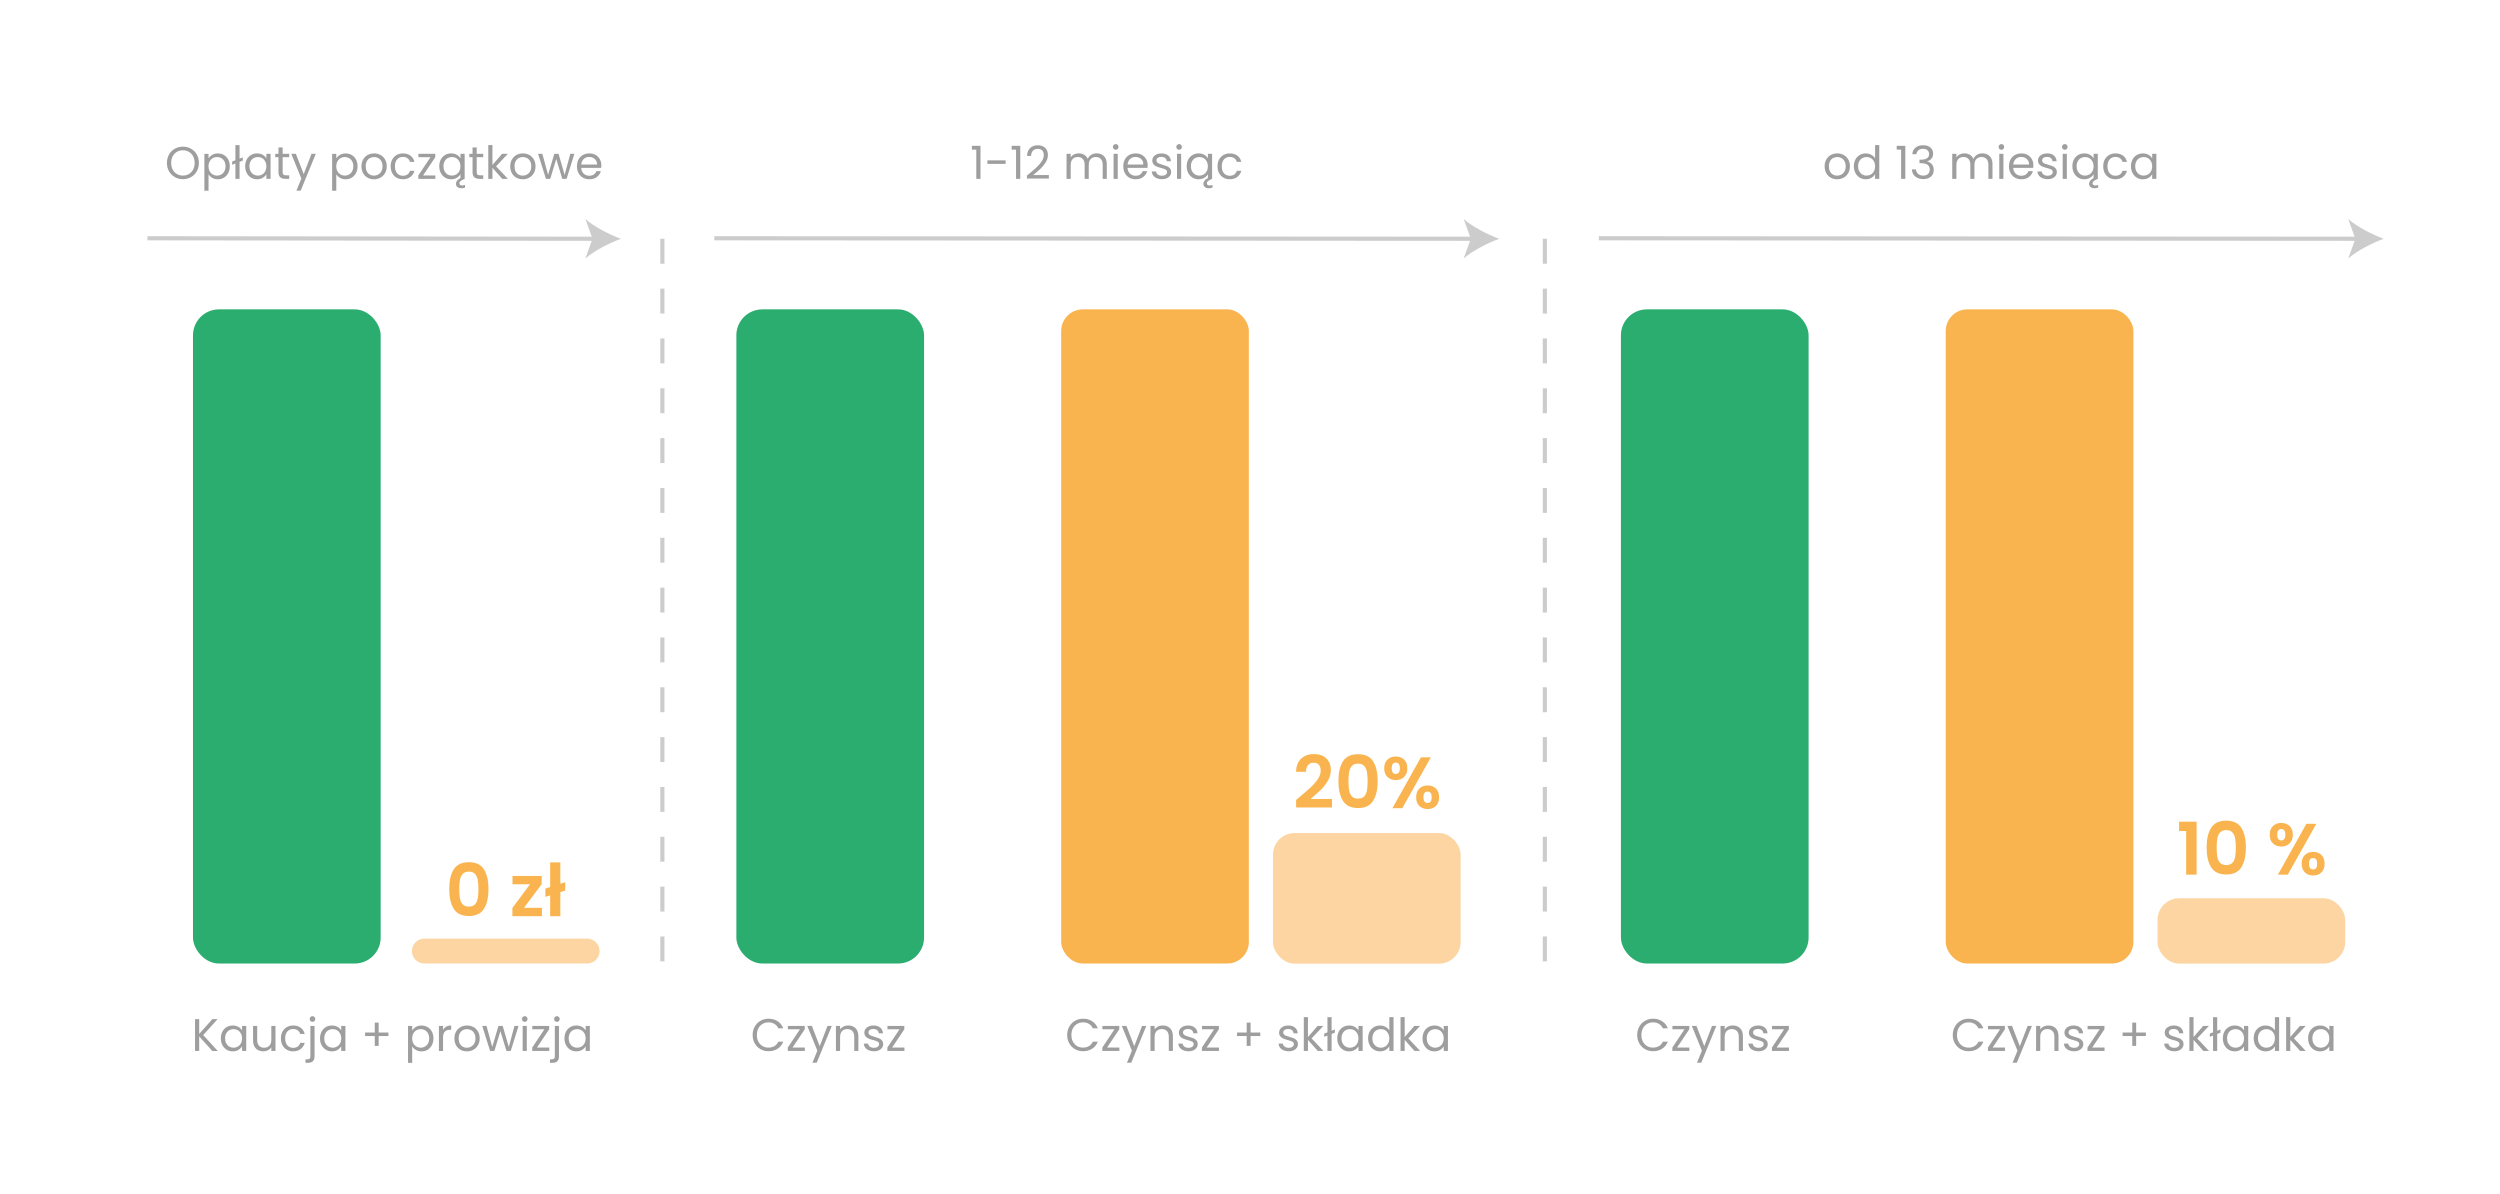 <?xml version="1.0" encoding="UTF-8"?>
<svg id="_ŕđ_1" xmlns="http://www.w3.org/2000/svg" version="1.1" viewBox="0 0 1204 575">
  <!-- Generator: Adobe Illustrator 29.5.1, SVG Export Plug-In . SVG Version: 2.1.0 Build 141)  -->
  <defs>
    <style>
      .st0 {
        stroke-dasharray: 12;
      }

      .st0, .st1 {
        fill: none;
        stroke: #ccc;
        stroke-miterlimit: 10;
        stroke-width: 2px;
      }

      .st2 {
        isolation: isolate;
      }

      .st3 {
        fill: #9e9e9e;
      }

      .st4 {
        fill: #f9b44f;
      }

      .st5 {
        fill: #ccc;
      }

      .st6 {
        fill: #fcd5a2;
      }

      .st7 {
        fill: #2bad70;
      }
    </style>
  </defs>
  <g>
    <rect class="st7" x="92.94" y="148.99" width="90.39" height="315.04" rx="12.5" ry="12.5"/>
    <path class="st6" d="M198.37,458.03h0c0-3.31,2.68-5.99,5.99-5.99h78.41c3.31,0,5.99,2.68,5.99,5.99h0c0,3.31-2.68,5.99-5.99,5.99h-78.41c-3.31,0-5.99-2.68-5.99-5.99Z"/>
    <line class="st0" x1="319" y1="115" x2="319" y2="464"/>
    <line class="st0" x1="744" y1="115" x2="744" y2="464"/>
    <g>
      <line class="st1" x1="286.93" y1="114.99" x2="71" y2="114.75"/>
      <path class="st5" d="M299,115c-5.68-2.11-12.72-5.72-17.08-9.53l3.43,9.52-3.45,9.51c4.37-3.8,11.42-7.39,17.1-9.49h0Z"/>
    </g>
    <g>
      <line class="st1" x1="709.93" y1="114.99" x2="344" y2="114.75"/>
      <path class="st5" d="M722,115c-5.68-2.11-12.72-5.71-17.09-9.52l3.43,9.51-3.45,9.51c4.37-3.81,11.42-7.4,17.1-9.5h.01Z"/>
    </g>
    <rect class="st7" x="354.63" y="148.99" width="90.39" height="315.04" rx="12.5" ry="12.5"/>
    <rect class="st4" x="511.06" y="148.99" width="90.39" height="315.04" rx="10.42" ry="10.42"/>
    <rect class="st6" x="613.06" y="401.2" width="90.39" height="62.9" rx="10.42" ry="10.42"/>
    <g class="st2">
      <g class="st2">
        <path class="st3" d="M84.19,85.29c-1.17-.67-2.1-1.6-2.78-2.79-.68-1.2-1.02-2.54-1.02-4.04s.34-2.84,1.02-4.04c.68-1.2,1.61-2.13,2.78-2.79s2.47-1,3.89-1,2.74.33,3.92,1,2.1,1.59,2.77,2.78c.67,1.19,1.01,2.54,1.01,4.05s-.34,2.86-1.01,4.05c-.67,1.19-1.6,2.12-2.77,2.78-1.17.67-2.48,1-3.92,1s-2.72-.33-3.89-1ZM90.98,83.81c.86-.5,1.53-1.21,2.02-2.13.49-.92.74-1.99.74-3.21s-.25-2.31-.74-3.22c-.49-.92-1.16-1.62-2.01-2.12-.85-.5-1.82-.75-2.9-.75s-2.05.25-2.9.75c-.85.5-1.52,1.21-2.01,2.12-.49.92-.74,1.99-.74,3.22s.25,2.29.74,3.21c.49.92,1.17,1.64,2.02,2.13.86.5,1.82.75,2.89.75s2.04-.25,2.89-.75Z"/>
        <path class="st3" d="M102.2,74.58c.78-.46,1.7-.69,2.74-.69s2.04.26,2.92.77c.87.51,1.56,1.24,2.06,2.17.5.93.75,2.01.75,3.25s-.25,2.3-.75,3.26c-.5.95-1.18,1.69-2.06,2.22-.87.53-1.84.79-2.92.79s-1.93-.23-2.72-.69-1.38-1.04-1.79-1.73v7.94h-2v-17.78h2v2.22c.4-.69.99-1.26,1.77-1.73ZM108.06,77.69c-.37-.67-.86-1.19-1.48-1.54-.62-.35-1.31-.53-2.06-.53s-1.41.18-2.04.54c-.62.36-1.12.88-1.5,1.56s-.56,1.47-.56,2.37.19,1.71.56,2.39.87,1.2,1.5,1.56c.62.36,1.3.54,2.04.54s1.43-.18,2.06-.54c.62-.36,1.12-.88,1.48-1.56.37-.68.55-1.49.55-2.41s-.18-1.7-.55-2.38Z"/>
        <path class="st3" d="M116.93,77.34l-1.56.62v8.18h-2v-7.41l-1.56.62v-1.58l1.56-.59v-7.3h2v6.51l1.56-.59v1.56Z"/>
        <path class="st3" d="M118.82,76.82c.5-.93,1.18-1.65,2.06-2.17.87-.51,1.84-.77,2.92-.77s1.97.23,2.75.68c.78.46,1.36,1.03,1.74,1.72v-2.2h2.02v12.06h-2.02v-2.24c-.4.7-.99,1.29-1.77,1.75s-1.7.69-2.74.69-2.04-.26-2.9-.79c-.87-.53-1.55-1.27-2.05-2.22-.5-.95-.75-2.04-.75-3.26s.25-2.31.75-3.25ZM127.73,77.71c-.37-.67-.86-1.19-1.48-1.55-.62-.36-1.31-.54-2.06-.54s-1.43.18-2.05.53c-.62.35-1.11.87-1.47,1.54-.37.67-.55,1.47-.55,2.38s.18,1.73.55,2.41c.37.68.86,1.2,1.47,1.56.62.36,1.3.54,2.05.54s1.43-.18,2.06-.54c.62-.36,1.12-.88,1.48-1.56.37-.68.55-1.48.55-2.39s-.18-1.7-.55-2.38Z"/>
        <path class="st3" d="M136.13,75.73v7.11c0,.59.12,1,.37,1.24.25.24.68.36,1.3.36h1.47v1.69h-1.8c-1.11,0-1.95-.26-2.51-.77-.56-.51-.84-1.36-.84-2.53v-7.11h-1.56v-1.65h1.56v-3.04h2v3.04h3.15v1.65h-3.15Z"/>
        <path class="st3" d="M152.08,74.08l-7.26,17.73h-2.07l2.38-5.81-4.86-11.92h2.22l3.78,9.77,3.74-9.77h2.07Z"/>
        <path class="st3" d="M163.73,74.58c.78-.46,1.7-.69,2.74-.69s2.04.26,2.92.77c.87.51,1.56,1.24,2.06,2.17.5.93.75,2.01.75,3.25s-.25,2.3-.75,3.26c-.5.95-1.18,1.69-2.06,2.22-.87.53-1.84.79-2.92.79s-1.93-.23-2.72-.69c-.79-.46-1.38-1.04-1.79-1.73v7.94h-2v-17.78h2v2.22c.4-.69.99-1.26,1.77-1.73ZM169.6,77.69c-.37-.67-.86-1.19-1.49-1.54-.62-.35-1.31-.53-2.06-.53s-1.41.18-2.04.54-1.12.88-1.5,1.56-.56,1.47-.56,2.37.19,1.71.56,2.39.87,1.2,1.5,1.56,1.3.54,2.04.54,1.43-.18,2.06-.54,1.12-.88,1.49-1.56c.37-.68.55-1.49.55-2.41s-.18-1.7-.55-2.38Z"/>
        <path class="st3" d="M177.02,85.57c-.92-.51-1.64-1.24-2.16-2.19-.52-.95-.78-2.04-.78-3.29s.27-2.32.8-3.27c.54-.95,1.26-1.67,2.19-2.18.92-.51,1.96-.76,3.1-.76s2.18.25,3.1.76c.92.51,1.65,1.23,2.19,2.17s.8,2.03.8,3.28-.27,2.34-.83,3.29c-.55.95-1.29,1.68-2.23,2.19-.94.51-1.98.77-3.12.77s-2.15-.26-3.07-.77ZM182.11,84.07c.63-.34,1.14-.84,1.53-1.52s.58-1.5.58-2.46-.19-1.79-.57-2.46c-.38-.67-.88-1.18-1.5-1.51-.62-.33-1.28-.49-2-.49s-1.4.17-2.01.49c-.61.33-1.1.83-1.46,1.51-.37.67-.55,1.5-.55,2.46s.18,1.81.54,2.49c.36.67.84,1.18,1.44,1.51s1.26.5,1.98.5,1.39-.17,2.02-.51Z"/>
        <path class="st3" d="M188.91,76.82c.5-.93,1.19-1.65,2.08-2.17.89-.51,1.9-.77,3.05-.77,1.48,0,2.7.36,3.66,1.08.96.72,1.59,1.72,1.9,2.99h-2.16c-.21-.73-.61-1.31-1.2-1.74-.59-.43-1.33-.64-2.21-.64-1.14,0-2.07.39-2.77,1.18s-1.06,1.9-1.06,3.33.35,2.57,1.06,3.37,1.63,1.19,2.77,1.19c.88,0,1.61-.21,2.2-.62.59-.41.99-1,1.21-1.76h2.16c-.32,1.23-.97,2.22-1.94,2.96-.97.74-2.18,1.11-3.63,1.11-1.14,0-2.16-.26-3.05-.77-.89-.51-1.58-1.24-2.08-2.18-.5-.94-.75-2.04-.75-3.3s.25-2.34.75-3.27Z"/>
        <path class="st3" d="M203.76,84.49h5.92v1.65h-8.21v-1.65l5.85-8.78h-5.81v-1.63h8.12v1.63l-5.87,8.78Z"/>
        <path class="st3" d="M223.96,89.04v1.32c-.59.21-1.15.31-1.69.31-.75,0-1.38-.18-1.9-.54-.52-.36-.78-.91-.78-1.66,0-1.04.72-1.94,2.16-2.71v-1.87c-.4.7-.99,1.29-1.77,1.75s-1.7.69-2.74.69-2.04-.26-2.9-.79c-.87-.53-1.55-1.27-2.05-2.22-.5-.95-.75-2.04-.75-3.26s.25-2.31.75-3.25c.5-.93,1.18-1.65,2.06-2.17.87-.51,1.84-.77,2.92-.77s1.97.23,2.75.68c.78.46,1.36,1.03,1.74,1.72v-2.2h2.02v12.06l-1.21.59c-.88.43-1.32.94-1.32,1.54,0,.34.12.6.35.78s.55.28.95.28.89-.1,1.43-.29ZM219.7,84.04c.62-.36,1.12-.88,1.48-1.56.37-.68.55-1.48.55-2.39s-.18-1.7-.55-2.38c-.37-.67-.86-1.19-1.48-1.55-.62-.36-1.31-.54-2.06-.54s-1.43.18-2.05.53c-.62.35-1.11.87-1.47,1.54-.37.67-.55,1.47-.55,2.38s.18,1.73.55,2.41c.37.68.86,1.2,1.47,1.56.62.36,1.3.54,2.05.54s1.43-.18,2.06-.54Z"/>
        <path class="st3" d="M229.59,75.73v7.11c0,.59.12,1,.37,1.24.25.24.68.36,1.3.36h1.47v1.69h-1.8c-1.11,0-1.95-.26-2.51-.77-.56-.51-.84-1.36-.84-2.53v-7.11h-1.56v-1.65h1.56v-3.04h2v3.04h3.15v1.65h-3.15Z"/>
        <path class="st3" d="M241.89,86.14l-4.73-5.32v5.32h-2v-16.28h2v9.57l4.64-5.35h2.79l-5.68,6.01,5.7,6.05h-2.73Z"/>
        <path class="st3" d="M248.67,85.57c-.92-.51-1.64-1.24-2.16-2.19-.52-.95-.78-2.04-.78-3.29s.27-2.32.8-3.27c.54-.95,1.26-1.67,2.19-2.18.92-.51,1.96-.76,3.1-.76s2.18.25,3.1.76c.92.51,1.65,1.23,2.19,2.17s.8,2.03.8,3.28-.27,2.34-.83,3.29c-.55.95-1.29,1.68-2.23,2.19-.94.51-1.98.77-3.12.77s-2.15-.26-3.07-.77ZM253.77,84.07c.63-.34,1.14-.84,1.53-1.52s.58-1.5.58-2.46-.19-1.79-.57-2.46c-.38-.67-.88-1.18-1.5-1.51-.62-.33-1.28-.49-2-.49s-1.4.17-2.01.49c-.61.33-1.1.83-1.46,1.51-.37.67-.55,1.5-.55,2.46s.18,1.81.54,2.49c.36.67.84,1.18,1.44,1.51s1.26.5,1.98.5,1.39-.17,2.02-.51Z"/>
        <path class="st3" d="M276.62,74.08l-3.76,12.06h-2.07l-2.9-9.57-2.9,9.57h-2.07l-3.78-12.06h2.05l2.77,10.12,2.99-10.12h2.05l2.93,10.14,2.73-10.14h1.98Z"/>
        <path class="st3" d="M289.54,80.86h-9.64c.07,1.19.48,2.12,1.22,2.78.74.67,1.64,1,2.7,1,.87,0,1.59-.2,2.17-.6.58-.4.99-.94,1.22-1.62h2.16c-.32,1.16-.97,2.1-1.94,2.83-.97.73-2.17,1.09-3.61,1.09-1.14,0-2.17-.26-3.07-.77-.9-.51-1.61-1.24-2.12-2.19-.51-.95-.77-2.04-.77-3.29s.25-2.34.75-3.28c.5-.94,1.2-1.66,2.1-2.17s1.94-.76,3.11-.76,2.16.25,3.04.75,1.56,1.18,2.03,2.06c.48.87.72,1.86.72,2.96,0,.38-.02.79-.07,1.21ZM287.03,77.26c-.34-.55-.8-.97-1.38-1.25-.58-.29-1.22-.43-1.92-.43-1.01,0-1.87.32-2.58.97-.71.65-1.12,1.54-1.22,2.68h7.61c0-.76-.17-1.42-.51-1.97Z"/>
      </g>
    </g>
    <g class="st2">
      <g class="st2">
        <path class="st3" d="M468.06,72.06v-1.83h4.14v15.91h-2.02v-14.08h-2.11Z"/>
        <path class="st3" d="M484.31,77.23v1.69h-8.78v-1.69h8.78Z"/>
        <path class="st3" d="M487.22,72.06v-1.83h4.14v15.91h-2.02v-14.08h-2.11Z"/>
        <path class="st3" d="M498.92,80.85c1.06-.96,1.95-1.96,2.67-3.01s1.09-2.08,1.09-3.09c0-.95-.23-1.7-.69-2.25-.46-.55-1.21-.82-2.23-.82s-1.77.31-2.32.93c-.55.62-.85,1.46-.89,2.5h-1.94c.06-1.64.56-2.91,1.5-3.81.94-.89,2.15-1.34,3.63-1.34s2.71.42,3.6,1.25c.89.84,1.33,1.99,1.33,3.45,0,1.22-.36,2.4-1.09,3.55s-1.55,2.16-2.47,3.04c-.92.87-2.1,1.89-3.54,3.05h7.57v1.67h-10.58v-1.43c1.86-1.5,3.32-2.72,4.38-3.68Z"/>
        <path class="st3" d="M530.65,74.45c.73.39,1.31.97,1.74,1.75.42.78.64,1.72.64,2.84v7.11h-1.98v-6.82c0-1.2-.3-2.12-.89-2.76s-1.4-.96-2.41-.96-1.87.33-2.49,1c-.62.67-.92,1.63-.92,2.89v6.64h-1.98v-6.82c0-1.2-.3-2.12-.89-2.76-.59-.64-1.4-.96-2.41-.96s-1.87.33-2.49,1c-.62.67-.92,1.63-.92,2.89v6.64h-2v-12.06h2v1.74c.4-.63.93-1.11,1.6-1.45.67-.34,1.4-.51,2.21-.51,1.01,0,1.91.23,2.68.68.78.45,1.36,1.12,1.74,2,.34-.85.89-1.51,1.67-1.98.78-.47,1.64-.7,2.6-.7s1.77.2,2.51.58Z"/>
        <path class="st3" d="M536.37,71.73c-.26-.26-.4-.59-.4-.97s.13-.7.4-.97.59-.4.97-.4.68.13.94.4c.26.26.38.59.38.97s-.13.7-.38.97-.57.4-.94.4-.7-.13-.97-.4ZM538.3,74.08v12.06h-2v-12.06h2Z"/>
        <path class="st3" d="M552.65,80.86h-9.64c.07,1.19.48,2.12,1.22,2.78.74.67,1.64,1,2.7,1,.87,0,1.59-.2,2.17-.6.58-.4.99-.94,1.22-1.62h2.16c-.32,1.16-.97,2.1-1.94,2.83-.97.73-2.17,1.09-3.61,1.09-1.14,0-2.17-.26-3.07-.77-.9-.51-1.61-1.24-2.12-2.19-.51-.95-.77-2.04-.77-3.29s.25-2.34.75-3.28c.5-.94,1.2-1.66,2.1-2.17s1.94-.76,3.11-.76,2.16.25,3.04.75,1.56,1.18,2.03,2.06c.48.87.72,1.86.72,2.96,0,.38-.02.79-.07,1.21ZM550.14,77.26c-.34-.55-.8-.97-1.38-1.25-.58-.29-1.22-.43-1.92-.43-1.01,0-1.87.32-2.58.97-.71.65-1.12,1.54-1.22,2.68h7.61c0-.76-.17-1.42-.51-1.97Z"/>
        <path class="st3" d="M557.13,85.86c-.73-.31-1.31-.75-1.74-1.32-.43-.56-.66-1.21-.7-1.95h2.07c.06.6.34,1.09.85,1.47.51.38,1.17.57,1.99.57.76,0,1.36-.17,1.8-.51.44-.34.66-.76.66-1.28s-.24-.92-.7-1.18c-.47-.26-1.2-.51-2.18-.76-.9-.23-1.62-.47-2.19-.71s-1.05-.6-1.45-1.08-.6-1.1-.6-1.88c0-.62.18-1.18.55-1.69.37-.51.89-.92,1.56-1.22s1.44-.45,2.31-.45c1.33,0,2.41.34,3.23,1.01.82.67,1.26,1.6,1.32,2.77h-2c-.04-.63-.3-1.14-.76-1.52-.46-.38-1.08-.57-1.86-.57-.72,0-1.29.15-1.72.46-.43.31-.64.71-.64,1.21,0,.4.13.72.38.98.26.26.58.46.97.62s.93.33,1.62.52c.87.24,1.57.47,2.11.69.54.23,1.01.57,1.4,1.02.39.45.59,1.05.61,1.78,0,.66-.18,1.25-.55,1.78-.37.53-.88.94-1.55,1.24s-1.43.45-2.3.45c-.92,0-1.75-.16-2.49-.47Z"/>
        <path class="st3" d="M566.9,71.73c-.26-.26-.4-.59-.4-.97s.13-.7.4-.97.59-.4.97-.4.68.13.94.4c.26.26.38.59.38.97s-.13.7-.38.97-.57.4-.94.4-.7-.13-.97-.4ZM568.84,74.08v12.06h-2v-12.06h2Z"/>
        <path class="st3" d="M583.93,89.04v1.32c-.59.21-1.15.31-1.69.31-.75,0-1.38-.18-1.9-.54-.52-.36-.78-.91-.78-1.66,0-1.04.72-1.94,2.16-2.71v-1.87c-.4.7-.99,1.29-1.77,1.75s-1.7.69-2.74.69-2.04-.26-2.9-.79c-.87-.53-1.55-1.27-2.05-2.22-.5-.95-.75-2.04-.75-3.26s.25-2.31.75-3.25c.5-.93,1.18-1.65,2.06-2.17.87-.51,1.84-.77,2.92-.77s1.97.23,2.75.68c.78.46,1.36,1.03,1.74,1.72v-2.2h2.02v12.06l-1.21.59c-.88.43-1.32.94-1.32,1.54,0,.34.12.6.35.78s.55.28.95.28.89-.1,1.43-.29ZM579.67,84.04c.62-.36,1.12-.88,1.48-1.56.37-.68.55-1.48.55-2.39s-.18-1.7-.55-2.38c-.37-.67-.86-1.19-1.48-1.55-.62-.36-1.31-.54-2.06-.54s-1.43.18-2.05.53c-.62.35-1.11.87-1.47,1.54-.37.67-.55,1.47-.55,2.38s.18,1.73.55,2.41c.37.68.86,1.2,1.47,1.56.62.36,1.3.54,2.05.54s1.43-.18,2.06-.54Z"/>
        <path class="st3" d="M587.12,76.82c.5-.93,1.19-1.65,2.08-2.17.89-.51,1.9-.77,3.05-.77,1.48,0,2.7.36,3.66,1.08.96.72,1.59,1.72,1.9,2.99h-2.16c-.21-.73-.61-1.31-1.2-1.74-.59-.43-1.33-.64-2.21-.64-1.14,0-2.07.39-2.77,1.18s-1.06,1.9-1.06,3.33.35,2.57,1.06,3.37,1.63,1.19,2.77,1.19c.88,0,1.61-.21,2.2-.62.59-.41.99-1,1.21-1.76h2.16c-.32,1.23-.97,2.22-1.94,2.96-.97.74-2.18,1.11-3.63,1.11-1.14,0-2.16-.26-3.05-.77-.89-.51-1.58-1.24-2.08-2.18-.5-.94-.75-2.04-.75-3.3s.25-2.34.75-3.27Z"/>
      </g>
    </g>
    <g>
      <line class="st1" x1="1135.93" y1="114.99" x2="770" y2="114.75"/>
      <path class="st5" d="M1148,115c-5.68-2.11-12.72-5.71-17.09-9.52l3.43,9.51-3.45,9.51c4.37-3.81,11.42-7.4,17.1-9.5h0Z"/>
    </g>
    <rect class="st7" x="780.63" y="148.99" width="90.39" height="315.04" rx="12.5" ry="12.5"/>
    <rect class="st4" x="937.06" y="148.99" width="90.39" height="315.04" rx="10.42" ry="10.42"/>
    <rect class="st6" x="1039.06" y="432.62" width="90.39" height="31.45" rx="10.42" ry="10.42"/>
    <g class="st2">
      <g class="st2">
        <path class="st3" d="M881.68,85.57c-.92-.51-1.63-1.24-2.16-2.19-.52-.95-.78-2.04-.78-3.29s.27-2.32.8-3.27c.54-.95,1.27-1.67,2.19-2.18s1.96-.76,3.1-.76,2.18.25,3.1.76c.92.51,1.65,1.23,2.19,2.17s.8,2.03.8,3.28-.27,2.34-.82,3.29c-.55.95-1.29,1.68-2.23,2.19-.94.51-1.98.77-3.12.77s-2.15-.26-3.07-.77ZM886.78,84.07c.63-.34,1.14-.84,1.53-1.52s.58-1.5.58-2.46-.19-1.79-.57-2.46c-.38-.67-.88-1.18-1.5-1.51-.62-.33-1.28-.49-2-.49s-1.41.17-2.01.49c-.61.33-1.1.83-1.46,1.51s-.55,1.5-.55,2.46.18,1.81.54,2.49c.36.67.84,1.18,1.44,1.51.6.33,1.26.5,1.98.5s1.39-.17,2.02-.51Z"/>
        <path class="st3" d="M893.57,76.82c.5-.93,1.18-1.65,2.06-2.17.87-.51,1.85-.77,2.94-.77.94,0,1.81.22,2.62.65.81.43,1.42,1,1.85,1.71v-6.38h2.02v16.28h-2.02v-2.27c-.4.72-.98,1.31-1.76,1.77-.78.46-1.69.69-2.73.69s-2.04-.26-2.92-.79c-.87-.53-1.56-1.27-2.06-2.22-.5-.95-.75-2.04-.75-3.26s.25-2.31.75-3.25ZM902.48,77.71c-.37-.67-.86-1.19-1.49-1.55s-1.31-.54-2.06-.54-1.43.18-2.05.53c-.62.35-1.11.87-1.47,1.54-.37.67-.55,1.47-.55,2.38s.18,1.73.55,2.41.86,1.2,1.47,1.56c.62.36,1.3.54,2.05.54s1.43-.18,2.06-.54,1.12-.88,1.49-1.56c.37-.68.55-1.48.55-2.39s-.18-1.7-.55-2.38Z"/>
        <path class="st3" d="M913.46,72.06v-1.83h4.14v15.91h-2.02v-14.08h-2.11Z"/>
        <path class="st3" d="M922.55,71.07c.94-.76,2.16-1.14,3.65-1.14,1,0,1.86.18,2.58.54.73.36,1.28.85,1.65,1.46s.56,1.31.56,2.09c0,.91-.26,1.69-.78,2.35-.52.66-1.2,1.08-2.04,1.28v.11c.95.23,1.71.7,2.27,1.39.56.69.84,1.59.84,2.71,0,.84-.19,1.59-.57,2.25-.38.67-.95,1.19-1.72,1.57-.76.38-1.68.57-2.75.57-1.55,0-2.83-.41-3.83-1.22-1-.81-1.55-1.97-1.67-3.46h1.94c.1.88.46,1.6,1.08,2.16s1.44.84,2.46.84,1.81-.27,2.34-.8.8-1.23.8-2.08c0-1.1-.37-1.89-1.1-2.38-.73-.48-1.84-.73-3.32-.73h-.51v-1.67h.53c1.35-.01,2.37-.24,3.06-.67s1.03-1.1,1.03-2.01c0-.78-.25-1.4-.76-1.87s-1.23-.7-2.17-.7-1.64.23-2.2.7-.89,1.1-.99,1.89h-1.96c.1-1.35.62-2.41,1.56-3.17Z"/>
        <path class="st3" d="M957.2,74.45c.73.39,1.31.97,1.74,1.75.42.78.64,1.72.64,2.84v7.11h-1.98v-6.82c0-1.2-.3-2.12-.89-2.76s-1.4-.96-2.41-.96-1.87.33-2.49,1c-.62.67-.92,1.63-.92,2.89v6.64h-1.98v-6.82c0-1.2-.3-2.12-.89-2.76-.59-.64-1.4-.96-2.41-.96s-1.87.33-2.49,1c-.62.67-.92,1.63-.92,2.89v6.64h-2v-12.06h2v1.74c.4-.63.93-1.11,1.59-1.45.67-.34,1.4-.51,2.21-.51,1.01,0,1.91.23,2.68.68.78.45,1.36,1.12,1.74,2,.34-.85.89-1.51,1.67-1.98.78-.47,1.64-.7,2.6-.7s1.77.2,2.51.58Z"/>
        <path class="st3" d="M962.92,71.73c-.26-.26-.4-.59-.4-.97s.13-.7.4-.97.59-.4.97-.4.68.13.94.4c.26.26.38.59.38.97s-.13.7-.38.97-.57.4-.94.4-.7-.13-.97-.4ZM964.85,74.08v12.06h-2v-12.06h2Z"/>
        <path class="st3" d="M979.2,80.86h-9.64c.07,1.19.48,2.12,1.22,2.78.74.67,1.64,1,2.7,1,.87,0,1.59-.2,2.17-.6.58-.4.99-.94,1.22-1.62h2.16c-.32,1.16-.97,2.1-1.94,2.83-.97.73-2.17,1.09-3.61,1.09-1.14,0-2.17-.26-3.07-.77-.9-.51-1.61-1.24-2.12-2.19-.51-.95-.77-2.04-.77-3.29s.25-2.34.75-3.28c.5-.94,1.2-1.66,2.1-2.17s1.94-.76,3.11-.76,2.16.25,3.04.75,1.56,1.18,2.03,2.06c.48.87.72,1.86.72,2.96,0,.38-.02.79-.07,1.21ZM976.69,77.26c-.34-.55-.8-.97-1.38-1.25-.58-.29-1.22-.43-1.92-.43-1.01,0-1.87.32-2.58.97-.71.65-1.12,1.54-1.22,2.68h7.61c0-.76-.17-1.42-.51-1.97Z"/>
        <path class="st3" d="M983.68,85.86c-.73-.31-1.31-.75-1.74-1.32-.43-.56-.66-1.21-.7-1.95h2.07c.06.6.34,1.09.85,1.47.51.38,1.17.57,1.99.57.76,0,1.36-.17,1.8-.51.44-.34.66-.76.66-1.28s-.24-.92-.7-1.18c-.47-.26-1.2-.51-2.18-.76-.9-.23-1.62-.47-2.19-.71s-1.05-.6-1.45-1.08-.6-1.1-.6-1.88c0-.62.18-1.18.55-1.69.37-.51.89-.92,1.56-1.22s1.44-.45,2.31-.45c1.33,0,2.41.34,3.23,1.01.82.67,1.26,1.6,1.32,2.77h-2c-.04-.63-.3-1.14-.76-1.52-.46-.38-1.08-.57-1.86-.57-.72,0-1.29.15-1.72.46-.43.31-.64.71-.64,1.21,0,.4.13.72.38.98.26.26.58.46.97.62s.93.33,1.62.52c.87.24,1.57.47,2.11.69.54.23,1.01.57,1.4,1.02.39.45.59,1.05.61,1.78,0,.66-.18,1.25-.55,1.78-.37.53-.88.94-1.55,1.24s-1.43.45-2.3.45c-.92,0-1.75-.16-2.49-.47Z"/>
        <path class="st3" d="M993.45,71.73c-.26-.26-.4-.59-.4-.97s.13-.7.4-.97.59-.4.97-.4.68.13.94.4c.26.26.38.59.38.97s-.13.7-.38.97-.57.4-.94.4-.7-.13-.97-.4ZM995.39,74.08v12.06h-2v-12.06h2Z"/>
        <path class="st3" d="M1010.48,89.04v1.32c-.59.21-1.15.31-1.69.31-.75,0-1.38-.18-1.9-.54-.52-.36-.78-.91-.78-1.66,0-1.04.72-1.94,2.16-2.71v-1.87c-.4.7-.99,1.29-1.77,1.75s-1.7.69-2.74.69-2.04-.26-2.9-.79c-.87-.53-1.55-1.27-2.05-2.22-.5-.95-.75-2.04-.75-3.26s.25-2.31.75-3.25c.5-.93,1.18-1.65,2.06-2.17.87-.51,1.84-.77,2.92-.77s1.97.23,2.75.68c.78.46,1.36,1.03,1.74,1.72v-2.2h2.02v12.06l-1.21.59c-.88.43-1.32.94-1.32,1.54,0,.34.12.6.35.78s.55.28.95.28.89-.1,1.43-.29ZM1006.22,84.04c.62-.36,1.12-.88,1.48-1.56.37-.68.55-1.48.55-2.39s-.18-1.7-.55-2.38c-.37-.67-.86-1.19-1.48-1.55-.62-.36-1.31-.54-2.06-.54s-1.43.18-2.05.53c-.62.35-1.11.87-1.47,1.54-.37.67-.55,1.47-.55,2.38s.18,1.73.55,2.41c.37.68.86,1.2,1.47,1.56.62.36,1.3.54,2.05.54s1.43-.18,2.06-.54Z"/>
        <path class="st3" d="M1013.67,76.82c.5-.93,1.19-1.65,2.08-2.17.89-.51,1.9-.77,3.05-.77,1.48,0,2.7.36,3.66,1.08.96.72,1.59,1.72,1.9,2.99h-2.16c-.21-.73-.61-1.31-1.2-1.74-.59-.43-1.33-.64-2.21-.64-1.14,0-2.07.39-2.77,1.18s-1.06,1.9-1.06,3.33.35,2.57,1.06,3.37,1.63,1.19,2.77,1.19c.88,0,1.61-.21,2.2-.62.59-.41.99-1,1.21-1.76h2.16c-.32,1.23-.97,2.22-1.94,2.96-.97.74-2.18,1.11-3.63,1.11-1.14,0-2.16-.26-3.05-.77-.89-.51-1.58-1.24-2.08-2.18-.5-.94-.75-2.04-.75-3.3s.25-2.34.75-3.27Z"/>
        <path class="st3" d="M1027.02,76.82c.5-.93,1.18-1.65,2.06-2.17.87-.51,1.84-.77,2.92-.77s1.97.23,2.75.68c.78.46,1.36,1.03,1.74,1.72v-2.2h2.02v12.06h-2.02v-2.24c-.4.7-.99,1.29-1.77,1.75s-1.7.69-2.74.69-2.04-.26-2.9-.79c-.87-.53-1.55-1.27-2.05-2.22-.5-.95-.75-2.04-.75-3.26s.25-2.31.75-3.25ZM1035.93,77.71c-.37-.67-.86-1.19-1.48-1.55-.62-.36-1.31-.54-2.06-.54s-1.43.18-2.05.53c-.62.35-1.11.87-1.47,1.54-.37.67-.55,1.47-.55,2.38s.18,1.73.55,2.41c.37.68.86,1.2,1.47,1.56.62.36,1.3.54,2.05.54s1.43-.18,2.06-.54c.62-.36,1.12-.88,1.48-1.56.37-.68.55-1.48.55-2.39s-.18-1.7-.55-2.38Z"/>
      </g>
    </g>
    <g class="st2">
      <g class="st2">
        <path class="st4" d="M218.54,418.66c1.46-2.29,3.88-3.43,7.26-3.43s5.8,1.14,7.26,3.43c1.46,2.29,2.19,5.45,2.19,9.49s-.73,7.25-2.19,9.55c-1.46,2.31-3.88,3.46-7.26,3.46s-5.8-1.15-7.26-3.46c-1.46-2.31-2.19-5.5-2.19-9.55s.73-7.2,2.19-9.49ZM230.09,423.78c-.22-1.18-.66-2.14-1.33-2.89-.67-.75-1.65-1.12-2.96-1.12s-2.29.37-2.96,1.12c-.67.75-1.11,1.71-1.33,2.89-.22,1.18-.33,2.63-.33,4.36s.1,3.26.31,4.46c.21,1.2.65,2.17,1.33,2.91.68.74,1.67,1.1,2.98,1.1s2.3-.37,2.97-1.1c.68-.73,1.12-1.7,1.33-2.91.21-1.2.31-2.69.31-4.46s-.11-3.18-.33-4.36Z"/>
        <path class="st4" d="M252.33,437.21h8.65v4.03h-14.21v-3.96l8.47-11.41h-8.43v-4.02h14.07v3.96l-8.54,11.41Z"/>
        <path class="st4" d="M272.21,428.88l-2.35.77v11.58h-4.9v-10.01l-2.31.73v-4.02l2.31-.74v-11.87h4.9v10.29l2.35-.73v3.99Z"/>
      </g>
    </g>
    <g class="st2">
      <g class="st2">
        <path class="st4" d="M626.04,383.7c2.24-1.87,4.02-3.42,5.35-4.67s2.44-2.55,3.33-3.9c.89-1.35,1.33-2.68,1.33-3.99,0-1.19-.28-2.12-.84-2.8-.56-.68-1.42-1.02-2.59-1.02s-2.07.39-2.7,1.17c-.63.78-.96,1.85-.98,3.2h-4.76c.09-2.8.93-4.92,2.5-6.37,1.58-1.45,3.58-2.17,6-2.17,2.66,0,4.7.71,6.12,2.12,1.42,1.41,2.14,3.27,2.14,5.58,0,1.82-.49,3.56-1.47,5.21-.98,1.66-2.1,3.1-3.36,4.32-1.26,1.23-2.91,2.7-4.94,4.43h10.33v4.06h-17.29v-3.64l1.82-1.54Z"/>
        <path class="st4" d="M646.77,366.66c1.46-2.29,3.88-3.43,7.26-3.43s5.8,1.14,7.26,3.43c1.46,2.29,2.19,5.45,2.19,9.49s-.73,7.25-2.19,9.55c-1.46,2.31-3.88,3.46-7.26,3.46s-5.8-1.15-7.26-3.46c-1.46-2.31-2.19-5.5-2.19-9.55s.73-7.2,2.19-9.49ZM658.32,371.78c-.22-1.18-.67-2.14-1.33-2.89-.67-.75-1.65-1.12-2.96-1.12s-2.29.37-2.96,1.12c-.67.75-1.11,1.71-1.33,2.89-.22,1.18-.33,2.63-.33,4.36s.1,3.26.31,4.46c.21,1.2.65,2.17,1.33,2.91.68.74,1.67,1.1,2.98,1.1s2.3-.37,2.97-1.1c.68-.73,1.12-1.7,1.33-2.91.21-1.2.31-2.69.31-4.46s-.11-3.18-.33-4.36Z"/>
        <path class="st4" d="M668.19,365.82c1.04-1,2.37-1.5,4.01-1.5s2.97.5,4.01,1.5c1.04,1,1.56,2.39,1.56,4.17s-.52,3.2-1.56,4.2-2.37,1.5-4.01,1.5-2.97-.5-4.01-1.5c-1.04-1-1.56-2.4-1.56-4.2s.52-3.16,1.56-4.17ZM670.24,369.98c0,1.84.64,2.76,1.93,2.76.63,0,1.12-.23,1.47-.68.35-.45.52-1.15.52-2.08,0-1.82-.67-2.73-1.99-2.73s-1.93.91-1.93,2.73ZM689.1,364.73l-13.75,24.5h-4.76l13.72-24.5h4.79ZM683.56,379.76c1.04-.99,2.37-1.49,4.01-1.49s2.96.5,3.97,1.49c1.02.99,1.52,2.39,1.52,4.18s-.51,3.2-1.52,4.2c-1.01,1-2.34,1.5-3.97,1.5s-3-.5-4.02-1.5c-1.03-1-1.54-2.4-1.54-4.2s.52-3.19,1.56-4.18ZM685.53,383.95c0,1.84.67,2.77,2,2.77s1.96-.92,1.96-2.77-.65-2.73-1.96-2.73-2,.91-2,2.73Z"/>
      </g>
    </g>
    <g class="st2">
      <g class="st2">
        <path class="st4" d="M1049.45,400.23v-4.51h8.44v25.51h-5.04v-21h-3.4Z"/>
        <path class="st4" d="M1064.9,398.66c1.46-2.29,3.88-3.43,7.26-3.43s5.8,1.14,7.26,3.43c1.46,2.29,2.19,5.45,2.19,9.49s-.73,7.25-2.19,9.55c-1.46,2.31-3.88,3.46-7.26,3.46s-5.8-1.15-7.26-3.46c-1.46-2.31-2.19-5.5-2.19-9.55s.73-7.2,2.19-9.49ZM1076.45,403.78c-.22-1.18-.67-2.14-1.33-2.89-.67-.75-1.65-1.12-2.96-1.12s-2.29.37-2.96,1.12c-.66.75-1.11,1.71-1.33,2.89-.22,1.18-.33,2.63-.33,4.36s.11,3.26.31,4.46c.21,1.2.65,2.17,1.33,2.91.68.74,1.67,1.1,2.98,1.1s2.3-.37,2.97-1.1c.68-.73,1.12-1.7,1.33-2.91.21-1.2.32-2.69.32-4.46s-.11-3.18-.33-4.36Z"/>
        <path class="st4" d="M1094.65,397.82c1.04-1,2.37-1.5,4.01-1.5s2.97.5,4.01,1.5c1.04,1,1.56,2.39,1.56,4.17s-.52,3.2-1.56,4.2-2.37,1.5-4.01,1.5-2.97-.5-4.01-1.5c-1.04-1-1.56-2.4-1.56-4.2s.52-3.16,1.56-4.17ZM1096.7,401.98c0,1.84.64,2.76,1.93,2.76.63,0,1.12-.23,1.47-.68.35-.45.53-1.15.53-2.08,0-1.82-.67-2.73-1.99-2.73s-1.93.91-1.93,2.73ZM1115.56,396.73l-13.76,24.5h-4.76l13.72-24.5h4.79ZM1110.02,411.76c1.04-.99,2.37-1.49,4.01-1.49s2.96.5,3.97,1.49c1.02.99,1.52,2.39,1.52,4.18s-.51,3.2-1.52,4.2c-1.01,1-2.34,1.5-3.97,1.5s-3-.5-4.02-1.5c-1.03-1-1.54-2.4-1.54-4.2s.52-3.19,1.56-4.18ZM1111.99,415.95c0,1.84.67,2.77,2,2.77s1.96-.92,1.96-2.77-.65-2.73-1.96-2.73-2,.91-2,2.73Z"/>
      </g>
    </g>
  </g>
  <g class="st2">
    <g class="st2">
      <path class="st3" d="M363.48,494.42c.67-1.2,1.6-2.13,2.76-2.8,1.17-.67,2.46-1.01,3.88-1.01,1.67,0,3.13.4,4.38,1.21s2.16,1.95,2.73,3.43h-2.4c-.43-.92-1.04-1.64-1.84-2.13-.8-.5-1.76-.75-2.87-.75s-2.03.25-2.88.75c-.85.5-1.52,1.21-2,2.12-.48.92-.73,1.99-.73,3.22s.24,2.28.73,3.2c.48.92,1.15,1.62,2,2.12.85.5,1.81.75,2.88.75s2.07-.25,2.87-.74c.8-.49,1.41-1.2,1.84-2.12h2.4c-.57,1.47-1.48,2.6-2.73,3.4-1.25.8-2.71,1.2-4.38,1.2-1.42,0-2.72-.33-3.88-1-1.17-.67-2.09-1.59-2.76-2.78-.67-1.19-1.01-2.53-1.01-4.03s.34-2.84,1.01-4.04Z"/>
      <path class="st3" d="M381.69,504.49h5.92v1.65h-8.21v-1.65l5.85-8.78h-5.81v-1.63h8.12v1.63l-5.87,8.78Z"/>
      <path class="st3" d="M400.59,494.08l-7.26,17.73h-2.07l2.38-5.81-4.86-11.92h2.22l3.78,9.77,3.74-9.77h2.07Z"/>
      <path class="st3" d="M412.03,495.19c.91.89,1.36,2.17,1.36,3.84v7.11h-1.98v-6.82c0-1.2-.3-2.12-.9-2.76s-1.42-.96-2.46-.96-1.9.33-2.52.99-.94,1.62-.94,2.88v6.67h-2v-12.06h2v1.72c.4-.62.94-1.09,1.62-1.43.68-.34,1.43-.51,2.25-.51,1.47,0,2.65.44,3.56,1.33Z"/>
      <path class="st3" d="M418.45,505.86c-.73-.31-1.31-.75-1.74-1.32-.43-.56-.66-1.21-.7-1.95h2.07c.06.6.34,1.09.85,1.47.51.38,1.17.57,1.99.57.76,0,1.36-.17,1.8-.51.44-.34.66-.76.66-1.28s-.24-.92-.7-1.18c-.47-.26-1.2-.51-2.18-.76-.9-.23-1.62-.47-2.19-.71s-1.05-.6-1.45-1.08-.6-1.1-.6-1.88c0-.62.18-1.18.55-1.69.37-.51.89-.92,1.56-1.22s1.44-.45,2.31-.45c1.33,0,2.41.34,3.23,1.01.82.67,1.26,1.6,1.32,2.77h-2c-.04-.63-.3-1.14-.76-1.52-.46-.38-1.08-.57-1.86-.57-.72,0-1.29.15-1.72.46-.43.31-.64.71-.64,1.21,0,.4.13.72.38.98.26.26.58.46.97.62s.93.33,1.62.52c.87.24,1.57.47,2.11.69.54.23,1.01.57,1.4,1.02.39.45.59,1.05.61,1.78,0,.66-.18,1.25-.55,1.78-.37.53-.88.94-1.55,1.24s-1.43.45-2.3.45c-.92,0-1.75-.16-2.49-.47Z"/>
      <path class="st3" d="M429.65,504.49h5.92v1.65h-8.21v-1.65l5.85-8.78h-5.81v-1.63h8.12v1.63l-5.87,8.78Z"/>
    </g>
  </g>
  <g class="st2">
    <g class="st2">
      <path class="st3" d="M514.96,494.42c.67-1.2,1.6-2.13,2.76-2.8,1.17-.67,2.46-1.01,3.88-1.01,1.67,0,3.13.4,4.38,1.21s2.16,1.95,2.73,3.43h-2.4c-.43-.92-1.04-1.64-1.84-2.13-.8-.5-1.76-.75-2.87-.75s-2.03.25-2.88.75c-.85.5-1.52,1.21-2,2.12-.48.92-.73,1.99-.73,3.22s.24,2.28.73,3.2c.48.92,1.15,1.62,2,2.12.85.5,1.81.75,2.88.75s2.07-.25,2.87-.74c.8-.49,1.41-1.2,1.84-2.12h2.4c-.57,1.47-1.48,2.6-2.73,3.4-1.25.8-2.71,1.2-4.38,1.2-1.42,0-2.72-.33-3.88-1-1.17-.67-2.09-1.59-2.76-2.78-.67-1.19-1.01-2.53-1.01-4.03s.34-2.84,1.01-4.04Z"/>
      <path class="st3" d="M533.17,504.49h5.92v1.65h-8.21v-1.65l5.85-8.78h-5.81v-1.63h8.12v1.63l-5.87,8.78Z"/>
      <path class="st3" d="M552.07,494.08l-7.26,17.73h-2.07l2.38-5.81-4.86-11.92h2.22l3.78,9.77,3.74-9.77h2.07Z"/>
      <path class="st3" d="M563.51,495.19c.91.89,1.36,2.17,1.36,3.84v7.11h-1.98v-6.82c0-1.2-.3-2.12-.9-2.76s-1.42-.96-2.46-.96-1.9.33-2.52.99-.94,1.62-.94,2.88v6.67h-2v-12.06h2v1.72c.4-.62.94-1.09,1.62-1.43.68-.34,1.43-.51,2.25-.51,1.47,0,2.65.44,3.56,1.33Z"/>
      <path class="st3" d="M569.93,505.86c-.73-.31-1.31-.75-1.74-1.32-.43-.56-.66-1.21-.7-1.95h2.07c.06.6.34,1.09.85,1.47.51.38,1.17.57,1.99.57.76,0,1.36-.17,1.8-.51.44-.34.66-.76.66-1.28s-.24-.92-.7-1.18c-.47-.26-1.2-.51-2.18-.76-.9-.23-1.62-.47-2.19-.71s-1.05-.6-1.45-1.08-.6-1.1-.6-1.88c0-.62.18-1.18.55-1.69.37-.51.89-.92,1.56-1.22s1.44-.45,2.31-.45c1.33,0,2.41.34,3.23,1.01.82.67,1.26,1.6,1.32,2.77h-2c-.04-.63-.3-1.14-.76-1.52-.46-.38-1.08-.57-1.86-.57-.72,0-1.29.15-1.72.46-.43.31-.64.71-.64,1.21,0,.4.13.72.38.98.26.26.58.46.97.62s.93.33,1.62.52c.87.24,1.57.47,2.11.69.54.23,1.01.57,1.4,1.02.39.45.59,1.05.61,1.78,0,.66-.18,1.25-.55,1.78-.37.53-.88.94-1.55,1.24s-1.43.45-2.3.45c-.92,0-1.75-.16-2.49-.47Z"/>
      <path class="st3" d="M581.13,504.49h5.92v1.65h-8.21v-1.65l5.85-8.78h-5.81v-1.63h8.12v1.63l-5.87,8.78Z"/>
      <path class="st3" d="M606.96,498.95h-4.69v4.75h-1.87v-4.75h-4.66v-1.69h4.66v-4.77h1.87v4.77h4.69v1.69Z"/>
      <path class="st3" d="M618.2,505.86c-.73-.31-1.31-.75-1.74-1.32-.43-.56-.66-1.21-.7-1.95h2.07c.06.6.34,1.09.85,1.47.51.38,1.17.57,1.99.57.76,0,1.36-.17,1.8-.51.44-.34.66-.76.66-1.28s-.24-.92-.7-1.18c-.47-.26-1.2-.51-2.18-.76-.9-.23-1.62-.47-2.19-.71s-1.05-.6-1.45-1.08-.6-1.1-.6-1.88c0-.62.18-1.18.55-1.69.37-.51.89-.92,1.56-1.22s1.44-.45,2.31-.45c1.33,0,2.41.34,3.23,1.01.82.67,1.26,1.6,1.32,2.77h-2c-.04-.63-.3-1.14-.76-1.52-.46-.38-1.08-.57-1.86-.57-.72,0-1.29.15-1.72.46-.43.31-.64.71-.64,1.21,0,.4.13.72.38.98.26.26.58.46.97.62s.93.33,1.62.52c.87.24,1.57.47,2.11.69.54.23,1.01.57,1.4,1.02.39.45.59,1.05.61,1.78,0,.66-.18,1.25-.55,1.78-.37.53-.88.94-1.55,1.24s-1.43.45-2.3.45c-.92,0-1.75-.16-2.49-.47Z"/>
      <path class="st3" d="M634.64,506.14l-4.73-5.32v5.32h-2v-16.28h2v9.57l4.64-5.35h2.79l-5.68,6.01,5.7,6.05h-2.73Z"/>
      <path class="st3" d="M642.86,497.34l-1.56.62v8.18h-2v-7.41l-1.56.62v-1.58l1.56-.59v-7.3h2v6.51l1.56-.59v1.56Z"/>
      <path class="st3" d="M644.76,496.82c.5-.93,1.18-1.65,2.06-2.17.87-.51,1.84-.77,2.92-.77s1.97.23,2.75.68c.78.46,1.36,1.03,1.74,1.72v-2.2h2.02v12.06h-2.02v-2.24c-.4.7-.99,1.29-1.77,1.75s-1.7.69-2.74.69-2.04-.26-2.9-.79c-.87-.53-1.55-1.27-2.05-2.22-.5-.95-.75-2.04-.75-3.26s.25-2.31.75-3.25ZM653.67,497.71c-.37-.67-.86-1.19-1.48-1.55-.62-.36-1.31-.54-2.06-.54s-1.43.18-2.05.53c-.62.35-1.11.87-1.47,1.54-.37.67-.55,1.47-.55,2.38s.18,1.73.55,2.41c.37.68.86,1.2,1.47,1.56.62.36,1.3.54,2.05.54s1.43-.18,2.06-.54c.62-.36,1.12-.88,1.48-1.56.37-.68.55-1.48.55-2.39s-.18-1.7-.55-2.38Z"/>
      <path class="st3" d="M659.63,496.82c.5-.93,1.18-1.65,2.06-2.17.87-.51,1.85-.77,2.94-.77.94,0,1.81.22,2.62.65.81.43,1.42,1,1.85,1.71v-6.38h2.02v16.28h-2.02v-2.27c-.4.72-.98,1.31-1.76,1.77s-1.69.69-2.73.69-2.04-.26-2.92-.79c-.87-.53-1.56-1.27-2.06-2.22-.5-.95-.75-2.04-.75-3.26s.25-2.31.75-3.25ZM668.54,497.71c-.37-.67-.86-1.19-1.48-1.55-.62-.36-1.31-.54-2.06-.54s-1.43.18-2.05.53c-.62.35-1.11.87-1.47,1.54-.37.67-.55,1.47-.55,2.38s.18,1.73.55,2.41c.37.68.86,1.2,1.47,1.56.62.36,1.3.54,2.05.54s1.43-.18,2.06-.54c.62-.36,1.12-.88,1.48-1.56.37-.68.55-1.48.55-2.39s-.18-1.7-.55-2.38Z"/>
      <path class="st3" d="M681.23,506.14l-4.73-5.32v5.32h-2v-16.28h2v9.57l4.64-5.35h2.79l-5.68,6.01,5.7,6.05h-2.73Z"/>
      <path class="st3" d="M685.83,496.82c.5-.93,1.18-1.65,2.06-2.17.87-.51,1.84-.77,2.92-.77s1.97.23,2.75.68c.78.46,1.36,1.03,1.74,1.72v-2.2h2.02v12.06h-2.02v-2.24c-.4.7-.99,1.29-1.77,1.75s-1.7.69-2.74.69-2.04-.26-2.9-.79c-.87-.53-1.55-1.27-2.05-2.22-.5-.95-.75-2.04-.75-3.26s.25-2.31.75-3.25ZM694.74,497.71c-.37-.67-.86-1.19-1.48-1.55-.62-.36-1.31-.54-2.06-.54s-1.43.18-2.05.53c-.62.35-1.11.87-1.47,1.54-.37.67-.55,1.47-.55,2.38s.18,1.73.55,2.41c.37.68.86,1.2,1.47,1.56.62.36,1.3.54,2.05.54s1.43-.18,2.06-.54c.62-.36,1.12-.88,1.48-1.56.37-.68.55-1.48.55-2.39s-.18-1.7-.55-2.38Z"/>
    </g>
  </g>
  <g class="st2">
    <g class="st2">
      <path class="st3" d="M102.24,506.14l-6.31-7v7h-2v-15.33h2v7.11l6.34-7.11h2.53l-6.95,7.68,7.02,7.66h-2.62Z"/>
      <path class="st3" d="M107.1,496.82c.5-.93,1.18-1.65,2.06-2.17.87-.51,1.84-.77,2.92-.77s1.97.23,2.75.68c.78.46,1.36,1.03,1.74,1.72v-2.2h2.02v12.06h-2.02v-2.24c-.4.7-.99,1.29-1.77,1.75s-1.7.69-2.74.69-2.04-.26-2.9-.79c-.87-.53-1.55-1.27-2.05-2.22-.5-.95-.75-2.04-.75-3.26s.25-2.31.75-3.25ZM116.01,497.71c-.37-.67-.86-1.19-1.48-1.55-.62-.36-1.31-.54-2.06-.54s-1.43.18-2.05.53c-.62.35-1.11.87-1.47,1.54-.37.67-.55,1.47-.55,2.38s.18,1.73.55,2.41c.37.68.86,1.2,1.47,1.56.62.36,1.3.54,2.05.54s1.43-.18,2.06-.54c.62-.36,1.12-.88,1.48-1.56.37-.68.55-1.48.55-2.39s-.18-1.7-.55-2.38Z"/>
      <path class="st3" d="M132.67,494.08v12.06h-2v-1.78c-.38.62-.91,1.1-1.59,1.44s-1.43.52-2.25.52c-.94,0-1.78-.19-2.53-.58s-1.34-.97-1.77-1.75-.65-1.72-.65-2.84v-7.06h1.98v6.8c0,1.19.3,2.1.9,2.74.6.64,1.42.96,2.46.96s1.91-.33,2.53-.99c.62-.66.92-1.62.92-2.88v-6.62h2Z"/>
      <path class="st3" d="M136.05,496.82c.5-.93,1.19-1.65,2.08-2.17.89-.51,1.9-.77,3.05-.77,1.48,0,2.7.36,3.66,1.08s1.6,1.72,1.9,2.99h-2.16c-.21-.73-.6-1.31-1.2-1.74-.59-.43-1.33-.64-2.21-.64-1.14,0-2.07.39-2.77,1.18-.7.78-1.06,1.9-1.06,3.33s.35,2.57,1.06,3.37c.7.79,1.63,1.19,2.77,1.19.88,0,1.61-.21,2.2-.62.59-.41.99-1,1.21-1.76h2.16c-.32,1.23-.97,2.22-1.94,2.96-.97.74-2.18,1.11-3.63,1.11-1.14,0-2.16-.26-3.05-.77-.89-.51-1.58-1.24-2.08-2.18s-.75-2.04-.75-3.3.25-2.34.75-3.27Z"/>
      <path class="st3" d="M151.48,508.76c0,1.07-.27,1.86-.81,2.35-.54.5-1.33.75-2.38.75h-1.17v-1.69h.84c.56,0,.95-.11,1.18-.33.23-.22.34-.59.34-1.12v-14.63h2v14.67ZM149.53,491.73c-.26-.26-.39-.59-.39-.97s.13-.7.39-.97c.26-.26.58-.4.96-.4s.7.13.96.4c.26.26.39.59.39.97s-.13.7-.39.97c-.26.26-.58.4-.96.4s-.7-.13-.96-.4Z"/>
      <path class="st3" d="M154.86,496.82c.5-.93,1.18-1.65,2.06-2.17.87-.51,1.84-.77,2.92-.77s1.97.23,2.75.68c.78.46,1.36,1.03,1.74,1.72v-2.2h2.02v12.06h-2.02v-2.24c-.4.7-.99,1.29-1.77,1.75s-1.7.69-2.74.69-2.04-.26-2.9-.79c-.87-.53-1.55-1.27-2.05-2.22-.5-.95-.75-2.04-.75-3.26s.25-2.31.75-3.25ZM163.77,497.71c-.37-.67-.86-1.19-1.48-1.55-.62-.36-1.31-.54-2.06-.54s-1.43.18-2.05.53c-.62.35-1.11.87-1.47,1.54-.37.67-.55,1.47-.55,2.38s.18,1.73.55,2.41c.37.68.86,1.2,1.47,1.56.62.36,1.3.54,2.05.54s1.43-.18,2.06-.54c.62-.36,1.12-.88,1.48-1.56.37-.68.55-1.48.55-2.39s-.18-1.7-.55-2.38Z"/>
      <path class="st3" d="M187.05,498.95h-4.69v4.75h-1.87v-4.75h-4.66v-1.69h4.66v-4.77h1.87v4.77h4.69v1.69Z"/>
      <path class="st3" d="M200.28,494.58c.78-.46,1.7-.69,2.74-.69s2.04.26,2.92.77c.87.51,1.56,1.24,2.06,2.17.5.93.75,2.01.75,3.25s-.25,2.3-.75,3.26c-.5.95-1.18,1.69-2.06,2.22-.87.53-1.84.79-2.92.79s-1.93-.23-2.72-.69c-.79-.46-1.38-1.04-1.79-1.73v7.94h-2v-17.78h2v2.22c.4-.69.99-1.26,1.77-1.73ZM206.15,497.69c-.37-.67-.86-1.19-1.49-1.54-.62-.35-1.31-.53-2.06-.53s-1.41.18-2.04.54-1.12.88-1.5,1.56-.56,1.47-.56,2.37.19,1.71.56,2.39.87,1.2,1.5,1.56,1.3.54,2.04.54,1.43-.18,2.06-.54,1.12-.88,1.49-1.56c.37-.68.55-1.49.55-2.41s-.18-1.7-.55-2.38Z"/>
      <path class="st3" d="M214.89,494.44c.65-.38,1.45-.57,2.39-.57v2.07h-.53c-2.24,0-3.37,1.22-3.37,3.65v6.56h-2v-12.06h2v1.96c.35-.69.85-1.22,1.51-1.61Z"/>
      <path class="st3" d="M221.78,505.57c-.92-.51-1.64-1.24-2.16-2.19-.52-.95-.78-2.04-.78-3.29s.27-2.32.8-3.27c.54-.95,1.26-1.67,2.19-2.18.92-.51,1.96-.76,3.1-.76s2.18.25,3.1.76c.92.51,1.65,1.23,2.19,2.17s.8,2.03.8,3.28-.27,2.34-.83,3.29c-.55.95-1.29,1.68-2.23,2.19-.94.51-1.98.77-3.12.77s-2.15-.26-3.07-.77ZM226.87,504.07c.63-.34,1.14-.84,1.53-1.52s.58-1.5.58-2.46-.19-1.79-.57-2.46c-.38-.67-.88-1.18-1.5-1.51-.62-.33-1.28-.49-2-.49s-1.4.17-2.01.49c-.61.33-1.1.83-1.46,1.51-.37.67-.55,1.5-.55,2.46s.18,1.81.54,2.49c.36.67.84,1.18,1.44,1.51s1.26.5,1.98.5,1.39-.17,2.02-.51Z"/>
      <path class="st3" d="M249.73,494.08l-3.76,12.06h-2.07l-2.9-9.57-2.9,9.57h-2.07l-3.78-12.06h2.05l2.77,10.12,2.99-10.12h2.05l2.93,10.14,2.73-10.14h1.98Z"/>
      <path class="st3" d="M251.77,491.73c-.26-.26-.4-.59-.4-.97s.13-.7.4-.97.59-.4.97-.4.68.13.94.4c.26.26.38.59.38.97s-.13.7-.38.97-.57.4-.94.4-.7-.13-.97-.4ZM253.71,494.08v12.06h-2v-12.06h2Z"/>
      <path class="st3" d="M258.61,504.49h5.92v1.65h-8.21v-1.65l5.85-8.78h-5.81v-1.63h8.12v1.63l-5.87,8.78Z"/>
      <path class="st3" d="M269.2,508.76c0,1.07-.27,1.86-.81,2.35-.54.5-1.33.75-2.38.75h-1.17v-1.69h.84c.56,0,.95-.11,1.18-.33.23-.22.34-.59.34-1.12v-14.63h2v14.67ZM267.25,491.73c-.26-.26-.39-.59-.39-.97s.13-.7.39-.97c.26-.26.58-.4.96-.4s.7.13.96.4c.26.26.39.59.39.97s-.13.7-.39.97c-.26.26-.58.4-.96.4s-.7-.13-.96-.4Z"/>
      <path class="st3" d="M272.58,496.82c.5-.93,1.18-1.65,2.06-2.17.87-.51,1.84-.77,2.92-.77s1.97.23,2.75.68c.78.46,1.36,1.03,1.74,1.72v-2.2h2.02v12.06h-2.02v-2.24c-.4.7-.99,1.29-1.77,1.75s-1.7.69-2.74.69-2.04-.26-2.9-.79c-.87-.53-1.55-1.27-2.05-2.22-.5-.95-.75-2.04-.75-3.26s.25-2.31.75-3.25ZM281.49,497.71c-.37-.67-.86-1.19-1.48-1.55-.62-.36-1.31-.54-2.06-.54s-1.43.18-2.05.53c-.62.35-1.11.87-1.47,1.54-.37.67-.55,1.47-.55,2.38s.18,1.73.55,2.41c.37.68.86,1.2,1.47,1.56.62.36,1.3.54,2.05.54s1.43-.18,2.06-.54c.62-.36,1.12-.88,1.48-1.56.37-.68.55-1.48.55-2.39s-.18-1.7-.55-2.38Z"/>
    </g>
  </g>
  <g class="st2">
    <g class="st2">
      <path class="st3" d="M789.48,494.42c.67-1.2,1.59-2.13,2.76-2.8,1.17-.67,2.46-1.01,3.88-1.01,1.67,0,3.13.4,4.38,1.21s2.16,1.95,2.73,3.43h-2.4c-.43-.92-1.04-1.64-1.84-2.13-.8-.5-1.76-.75-2.87-.75s-2.03.25-2.88.75c-.85.5-1.52,1.21-2,2.12-.48.92-.73,1.99-.73,3.22s.24,2.28.73,3.2c.48.92,1.15,1.62,2,2.12.85.5,1.81.75,2.88.75s2.07-.25,2.87-.74,1.41-1.2,1.84-2.12h2.4c-.57,1.47-1.48,2.6-2.73,3.4-1.25.8-2.71,1.2-4.38,1.2-1.42,0-2.72-.33-3.88-1-1.17-.67-2.09-1.59-2.76-2.78-.68-1.19-1.01-2.53-1.01-4.03s.34-2.84,1.01-4.04Z"/>
      <path class="st3" d="M807.69,504.49h5.92v1.65h-8.21v-1.65l5.85-8.78h-5.81v-1.63h8.12v1.63l-5.88,8.78Z"/>
      <path class="st3" d="M826.59,494.08l-7.26,17.73h-2.07l2.38-5.81-4.86-11.92h2.22l3.78,9.77,3.74-9.77h2.07Z"/>
      <path class="st3" d="M838.03,495.19c.91.89,1.36,2.17,1.36,3.84v7.11h-1.98v-6.82c0-1.2-.3-2.12-.9-2.76s-1.42-.96-2.46-.96-1.89.33-2.52.99-.93,1.62-.93,2.88v6.67h-2v-12.06h2v1.72c.4-.62.93-1.09,1.62-1.43.68-.34,1.43-.51,2.25-.51,1.47,0,2.66.44,3.56,1.33Z"/>
      <path class="st3" d="M844.46,505.86c-.73-.31-1.31-.75-1.74-1.32s-.66-1.21-.7-1.95h2.07c.06.6.34,1.09.85,1.47.51.38,1.17.57,1.99.57.76,0,1.36-.17,1.8-.51.44-.34.66-.76.66-1.28s-.23-.92-.7-1.18c-.47-.26-1.2-.51-2.18-.76-.9-.23-1.62-.47-2.19-.71s-1.05-.6-1.45-1.08c-.4-.48-.6-1.1-.6-1.88,0-.62.18-1.18.55-1.69s.89-.92,1.56-1.22c.67-.3,1.44-.45,2.31-.45,1.33,0,2.41.34,3.23,1.01.82.67,1.26,1.6,1.32,2.77h-2c-.04-.63-.3-1.14-.76-1.52-.46-.38-1.08-.57-1.86-.57-.72,0-1.29.15-1.72.46-.43.31-.64.71-.64,1.21,0,.4.13.72.38.98.26.26.58.46.97.62s.93.33,1.62.52c.87.24,1.57.47,2.11.69.54.23,1.01.57,1.4,1.02.39.45.59,1.05.61,1.78,0,.66-.18,1.25-.55,1.78s-.88.94-1.55,1.24c-.67.3-1.43.45-2.3.45-.92,0-1.75-.16-2.49-.47Z"/>
      <path class="st3" d="M855.65,504.49h5.92v1.65h-8.21v-1.65l5.85-8.78h-5.81v-1.63h8.12v1.63l-5.87,8.78Z"/>
    </g>
  </g>
  <g class="st2">
    <g class="st2">
      <path class="st3" d="M941.46,494.42c.67-1.2,1.59-2.13,2.76-2.8,1.17-.67,2.46-1.01,3.88-1.01,1.67,0,3.13.4,4.38,1.21,1.25.81,2.16,1.95,2.73,3.43h-2.4c-.43-.92-1.04-1.64-1.84-2.13-.8-.5-1.76-.75-2.87-.75s-2.03.25-2.88.75c-.85.5-1.52,1.21-2,2.12-.48.92-.73,1.99-.73,3.22s.24,2.28.73,3.2c.48.92,1.15,1.62,2,2.12.85.5,1.81.75,2.88.75s2.07-.25,2.87-.74c.8-.49,1.41-1.2,1.84-2.12h2.4c-.57,1.47-1.48,2.6-2.73,3.4-1.25.8-2.71,1.2-4.38,1.2-1.42,0-2.72-.33-3.88-1-1.17-.67-2.09-1.59-2.76-2.78-.67-1.19-1.01-2.53-1.01-4.03s.34-2.84,1.01-4.04Z"/>
      <path class="st3" d="M959.67,504.49h5.92v1.65h-8.21v-1.65l5.85-8.78h-5.81v-1.63h8.12v1.63l-5.87,8.78Z"/>
      <path class="st3" d="M978.57,494.08l-7.26,17.73h-2.07l2.38-5.81-4.86-11.92h2.22l3.78,9.77,3.74-9.77h2.07Z"/>
      <path class="st3" d="M990.01,495.19c.91.89,1.36,2.17,1.36,3.84v7.11h-1.98v-6.82c0-1.2-.3-2.12-.9-2.76s-1.42-.96-2.46-.96-1.9.33-2.52.99c-.62.66-.93,1.62-.93,2.88v6.67h-2v-12.06h2v1.72c.4-.62.93-1.09,1.62-1.43.68-.34,1.43-.51,2.25-.51,1.47,0,2.65.44,3.56,1.33Z"/>
      <path class="st3" d="M996.43,505.86c-.73-.31-1.31-.75-1.74-1.32-.43-.56-.66-1.21-.7-1.95h2.07c.06.6.34,1.09.85,1.47.51.38,1.17.57,1.99.57.76,0,1.36-.17,1.8-.51.44-.34.66-.76.66-1.28s-.24-.92-.7-1.18c-.47-.26-1.2-.51-2.18-.76-.9-.23-1.62-.47-2.19-.71s-1.05-.6-1.45-1.08-.61-1.1-.61-1.88c0-.62.18-1.18.55-1.69.37-.51.89-.92,1.56-1.22s1.44-.45,2.31-.45c1.33,0,2.41.34,3.23,1.01.82.67,1.26,1.6,1.32,2.77h-2c-.04-.63-.3-1.14-.76-1.52-.46-.38-1.08-.57-1.86-.57-.72,0-1.29.15-1.72.46-.43.31-.64.71-.64,1.21,0,.4.13.72.38.98.26.26.58.46.97.62s.93.33,1.62.52c.87.24,1.57.47,2.11.69.54.23,1.01.57,1.4,1.02.39.45.59,1.05.61,1.78,0,.66-.18,1.25-.55,1.78-.37.53-.88.94-1.55,1.24s-1.43.45-2.3.45c-.92,0-1.75-.16-2.49-.47Z"/>
      <path class="st3" d="M1007.63,504.49h5.92v1.65h-8.21v-1.65l5.85-8.78h-5.81v-1.63h8.12v1.63l-5.87,8.78Z"/>
      <path class="st3" d="M1033.46,498.95h-4.69v4.75h-1.87v-4.75h-4.66v-1.69h4.66v-4.77h1.87v4.77h4.69v1.69Z"/>
      <path class="st3" d="M1044.7,505.86c-.73-.31-1.31-.75-1.74-1.32-.43-.56-.66-1.21-.7-1.95h2.07c.06.6.34,1.09.85,1.47.51.38,1.17.57,1.99.57.76,0,1.36-.17,1.8-.51.44-.34.66-.76.66-1.28s-.24-.92-.7-1.18c-.47-.26-1.2-.51-2.18-.76-.9-.23-1.62-.47-2.19-.71s-1.05-.6-1.45-1.08-.6-1.1-.6-1.88c0-.62.18-1.18.55-1.69.37-.51.89-.92,1.56-1.22s1.44-.45,2.31-.45c1.33,0,2.41.34,3.23,1.01.82.67,1.26,1.6,1.32,2.77h-2c-.04-.63-.3-1.14-.76-1.52-.46-.38-1.08-.57-1.86-.57-.72,0-1.29.15-1.72.46-.43.31-.64.71-.64,1.21,0,.4.13.72.38.98.26.26.58.46.97.62s.93.33,1.62.52c.87.24,1.57.47,2.11.69.54.23,1.01.57,1.4,1.02.39.45.59,1.05.61,1.78,0,.66-.18,1.25-.55,1.78-.37.53-.88.94-1.55,1.24s-1.43.45-2.3.45c-.92,0-1.75-.16-2.49-.47Z"/>
      <path class="st3" d="M1061.14,506.14l-4.73-5.32v5.32h-2v-16.28h2v9.57l4.64-5.35h2.79l-5.68,6.01,5.7,6.05h-2.73Z"/>
      <path class="st3" d="M1069.36,497.34l-1.56.62v8.18h-2v-7.41l-1.56.62v-1.58l1.56-.59v-7.3h2v6.51l1.56-.59v1.56Z"/>
      <path class="st3" d="M1071.26,496.82c.5-.93,1.18-1.65,2.06-2.17.87-.51,1.84-.77,2.92-.77s1.97.23,2.75.68c.78.46,1.36,1.03,1.74,1.72v-2.2h2.02v12.06h-2.02v-2.24c-.4.7-.99,1.29-1.77,1.75s-1.7.69-2.74.69-2.04-.26-2.9-.79c-.87-.53-1.55-1.27-2.05-2.22-.5-.95-.75-2.04-.75-3.26s.25-2.31.75-3.25ZM1080.17,497.71c-.37-.67-.86-1.19-1.48-1.55-.62-.36-1.31-.54-2.06-.54s-1.43.18-2.05.53c-.62.35-1.11.87-1.47,1.54-.37.67-.55,1.47-.55,2.38s.18,1.73.55,2.41c.37.68.86,1.2,1.47,1.56.62.36,1.3.54,2.05.54s1.43-.18,2.06-.54c.62-.36,1.12-.88,1.48-1.56.37-.68.55-1.48.55-2.39s-.18-1.7-.55-2.38Z"/>
      <path class="st3" d="M1086.13,496.82c.5-.93,1.18-1.65,2.06-2.17.87-.51,1.85-.77,2.94-.77.94,0,1.81.22,2.62.65.81.43,1.42,1,1.85,1.71v-6.38h2.02v16.28h-2.02v-2.27c-.4.72-.98,1.31-1.76,1.77s-1.69.69-2.73.69-2.04-.26-2.92-.79c-.87-.53-1.56-1.27-2.06-2.22-.5-.95-.75-2.04-.75-3.26s.25-2.31.75-3.25ZM1095.04,497.71c-.37-.67-.86-1.19-1.48-1.55-.62-.36-1.31-.54-2.06-.54s-1.43.18-2.05.53c-.62.35-1.11.87-1.47,1.54-.37.67-.55,1.47-.55,2.38s.18,1.73.55,2.41c.37.68.86,1.2,1.47,1.56.62.36,1.3.54,2.05.54s1.43-.18,2.06-.54c.62-.36,1.12-.88,1.48-1.56.37-.68.55-1.48.55-2.39s-.18-1.7-.55-2.38Z"/>
      <path class="st3" d="M1107.73,506.14l-4.73-5.32v5.32h-2v-16.28h2v9.57l4.64-5.35h2.79l-5.68,6.01,5.7,6.05h-2.73Z"/>
      <path class="st3" d="M1112.33,496.82c.5-.93,1.18-1.65,2.06-2.17.87-.51,1.84-.77,2.92-.77s1.97.23,2.75.68c.78.46,1.36,1.03,1.74,1.72v-2.2h2.02v12.06h-2.02v-2.24c-.4.7-.99,1.29-1.77,1.75s-1.7.69-2.74.69-2.04-.26-2.9-.79c-.87-.53-1.55-1.27-2.05-2.22-.5-.95-.75-2.04-.75-3.26s.25-2.31.75-3.25ZM1121.24,497.71c-.37-.67-.86-1.19-1.48-1.55-.62-.36-1.31-.54-2.06-.54s-1.43.18-2.05.53c-.62.35-1.11.87-1.47,1.54-.37.67-.55,1.47-.55,2.38s.18,1.73.55,2.41c.37.68.86,1.2,1.47,1.56.62.36,1.3.54,2.05.54s1.43-.18,2.06-.54c.62-.36,1.12-.88,1.48-1.56.37-.68.55-1.48.55-2.39s-.18-1.7-.55-2.38Z"/>
    </g>
  </g>
</svg>
